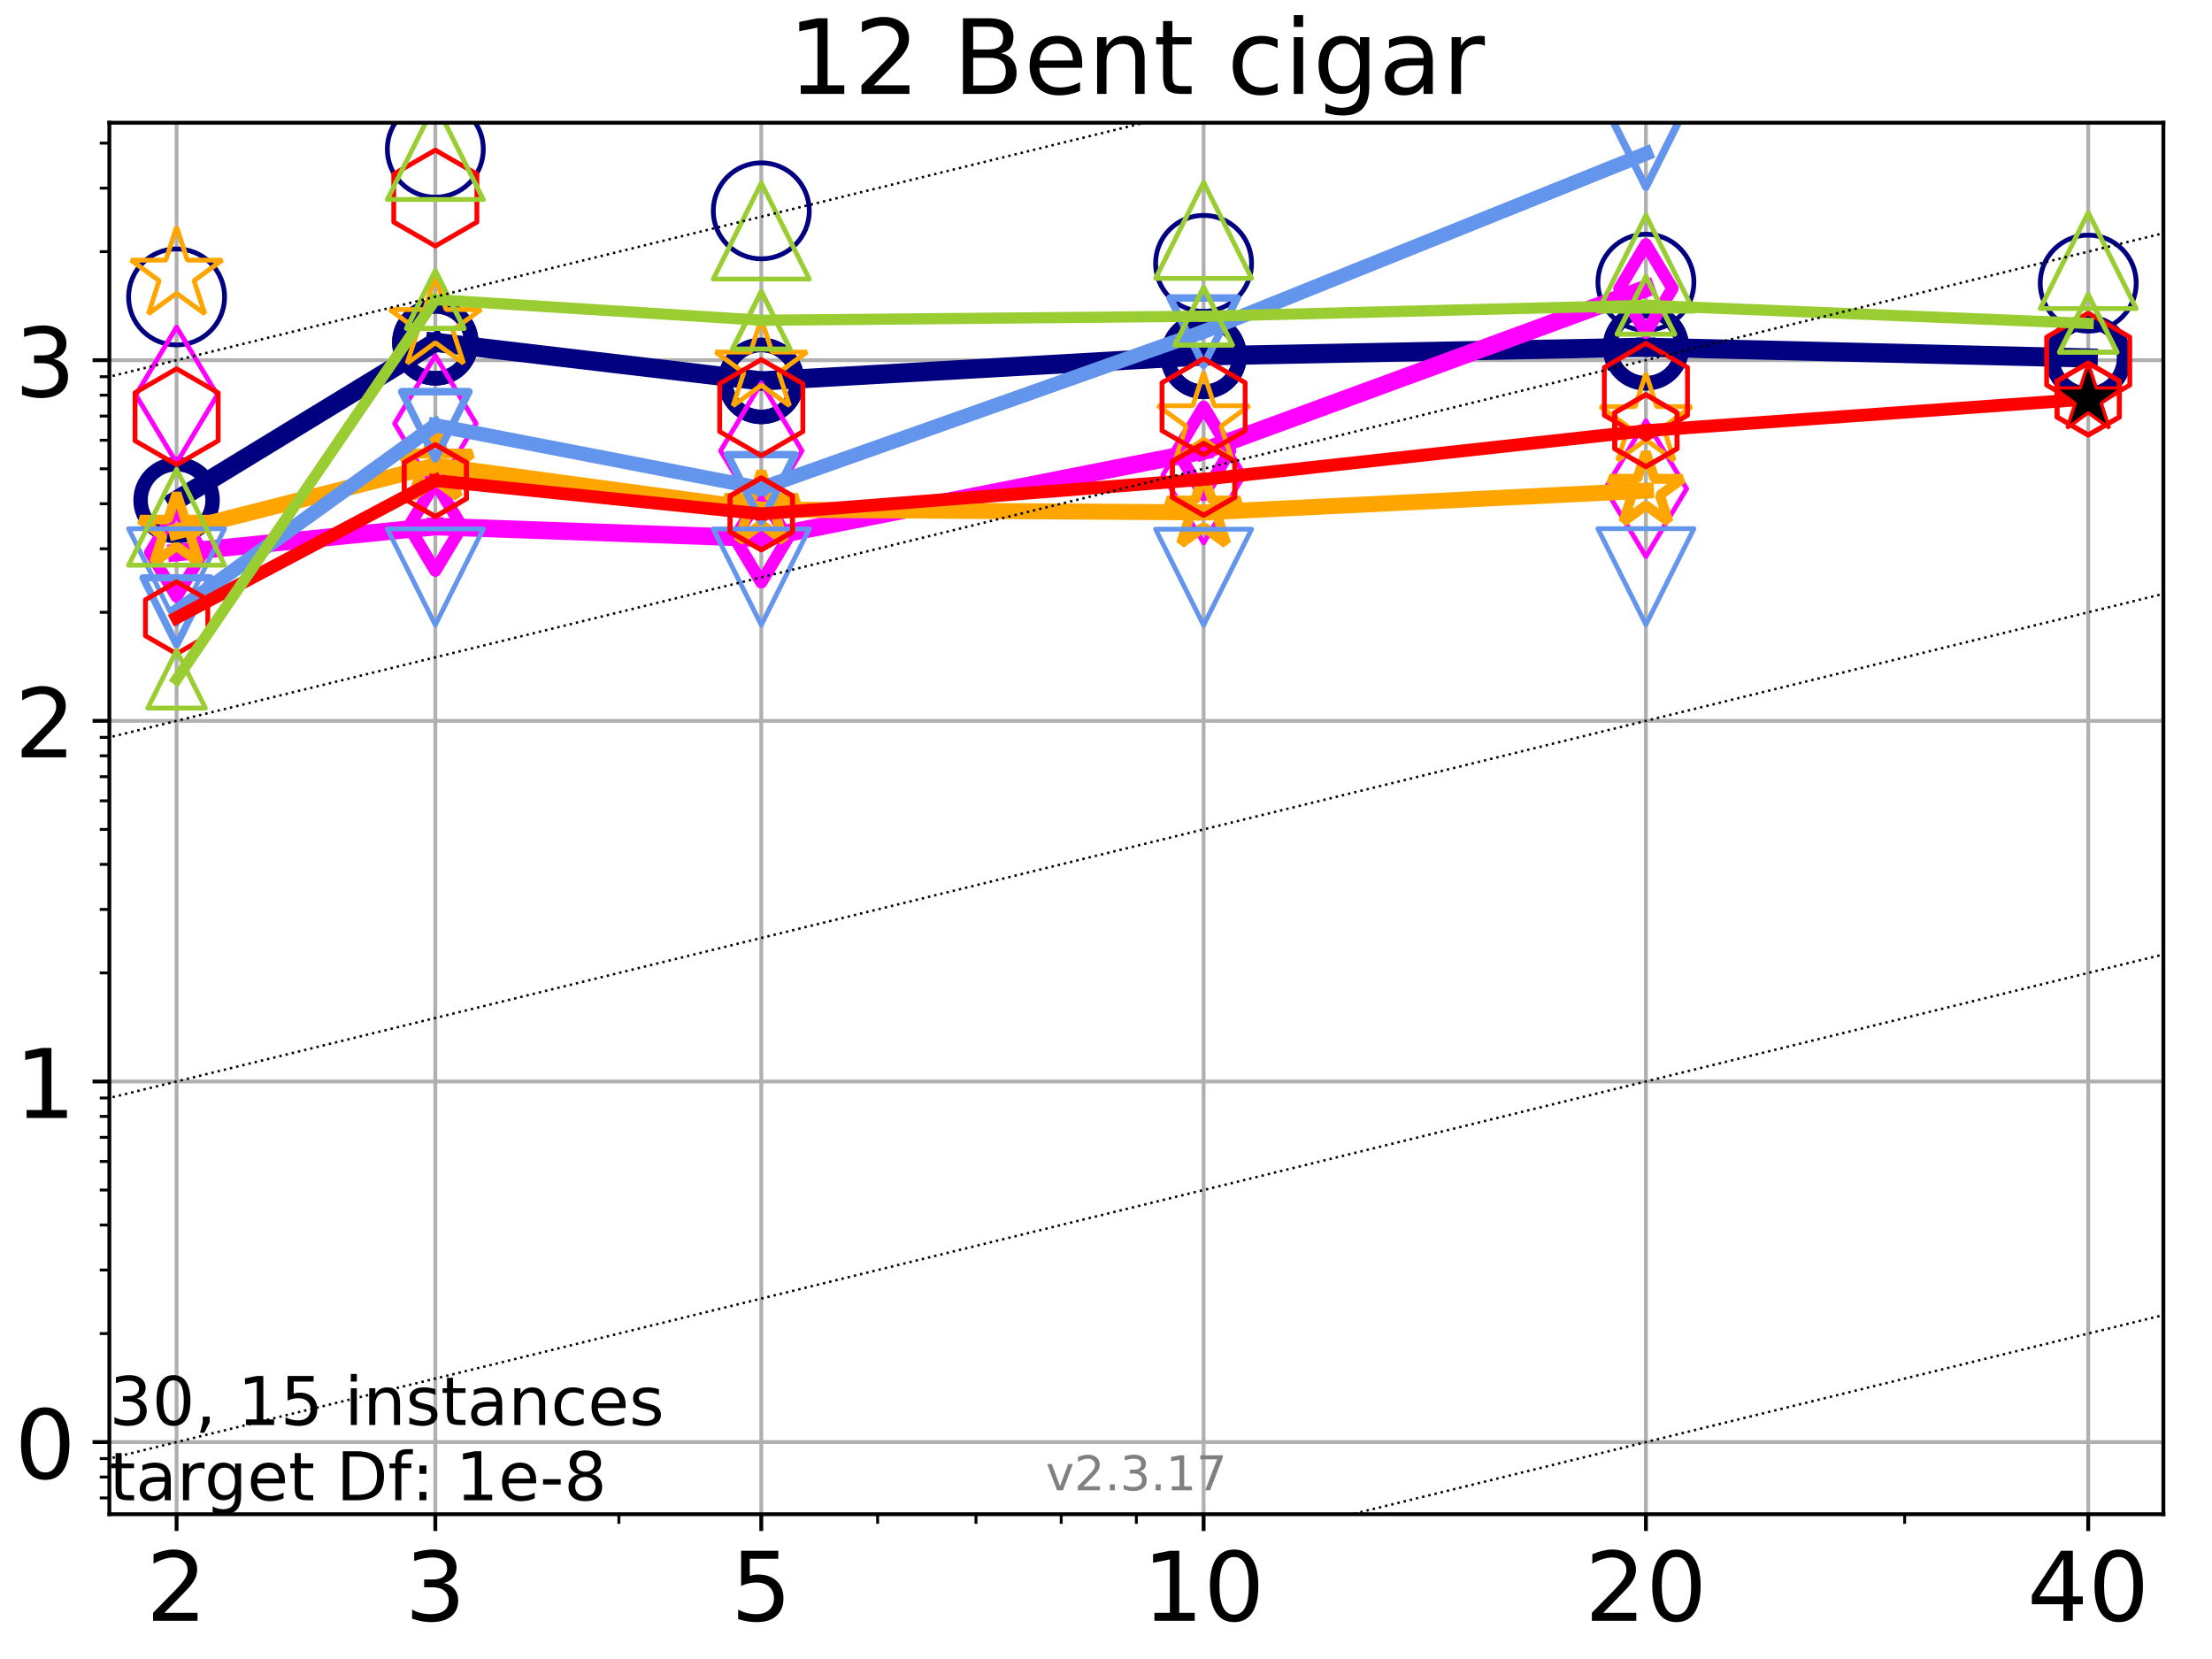 <?xml version="1.0" encoding="utf-8" standalone="no"?>
<!DOCTYPE svg PUBLIC "-//W3C//DTD SVG 1.1//EN"
  "http://www.w3.org/Graphics/SVG/1.1/DTD/svg11.dtd">
<!-- Created with matplotlib (https://matplotlib.org/) -->
<svg height="345.6pt" version="1.1" viewBox="0 0 460.8 345.6" width="460.8pt" xmlns="http://www.w3.org/2000/svg" xmlns:xlink="http://www.w3.org/1999/xlink">
 <defs>
  <style type="text/css">
*{stroke-linecap:butt;stroke-linejoin:round;}
  </style>
 </defs>
 <g id="figure_1">
  <g id="patch_1">
   <path d="M 0 345.6 
L 460.8 345.6 
L 460.8 0 
L 0 0 
z
" style="fill:#ffffff;"/>
  </g>
  <g id="axes_1">
   <g id="patch_2">
    <path d="M 22.78 315.44 
L 450.672 315.44 
L 450.672 25.56 
L 22.78 25.56 
z
" style="fill:#ffffff;"/>
   </g>
   <g id="matplotlib.axis_1">
    <g id="xtick_1">
     <g id="line2d_1">
      <path clip-path="url(#pe78176f429)" d="M 36.786 315.44 
L 36.786 25.56 
" style="fill:none;stroke:#b0b0b0;stroke-linecap:square;stroke-width:0.8;"/>
     </g>
     <g id="line2d_2">
      <defs>
       <path d="M 0 0 
L 0 3.5 
" id="meae7a14eb5" style="stroke:#000000;stroke-width:0.8;"/>
      </defs>
      <g>
       <use style="stroke:#000000;stroke-width:0.8;" x="36.786" xlink:href="#meae7a14eb5" y="315.44"/>
      </g>
     </g>
     <g id="text_1">
      <!-- 2 -->
      <defs>
       <path d="M 19.188 8.297 
L 53.609 8.297 
L 53.609 0 
L 7.328 0 
L 7.328 8.297 
Q 12.938 14.109 22.625 23.891 
Q 32.328 33.688 34.812 36.531 
Q 39.547 41.844 41.422 45.531 
Q 43.312 49.219 43.312 52.781 
Q 43.312 58.594 39.234 62.25 
Q 35.156 65.922 28.609 65.922 
Q 23.969 65.922 18.812 64.312 
Q 13.672 62.703 7.812 59.422 
L 7.812 69.391 
Q 13.766 71.781 18.938 73 
Q 24.125 74.219 28.422 74.219 
Q 39.75 74.219 46.484 68.547 
Q 53.219 62.891 53.219 53.422 
Q 53.219 48.922 51.531 44.891 
Q 49.859 40.875 45.406 35.406 
Q 44.188 33.984 37.641 27.219 
Q 31.109 20.453 19.188 8.297 
z
" id="DejaVuSans-50"/>
      </defs>
      <g transform="translate(30.423 337.637)scale(0.2 -0.2)">
       <use xlink:href="#DejaVuSans-50"/>
      </g>
     </g>
    </g>
    <g id="xtick_2">
     <g id="line2d_3">
      <path clip-path="url(#pe78176f429)" d="M 90.685 315.44 
L 90.685 25.56 
" style="fill:none;stroke:#b0b0b0;stroke-linecap:square;stroke-width:0.8;"/>
     </g>
     <g id="line2d_4">
      <g>
       <use style="stroke:#000000;stroke-width:0.8;" x="90.685" xlink:href="#meae7a14eb5" y="315.44"/>
      </g>
     </g>
     <g id="text_2">
      <!-- 3 -->
      <defs>
       <path d="M 40.578 39.312 
Q 47.656 37.797 51.625 33 
Q 55.609 28.219 55.609 21.188 
Q 55.609 10.406 48.188 4.484 
Q 40.766 -1.422 27.094 -1.422 
Q 22.516 -1.422 17.656 -0.516 
Q 12.797 0.391 7.625 2.203 
L 7.625 11.719 
Q 11.719 9.328 16.594 8.109 
Q 21.484 6.891 26.812 6.891 
Q 36.078 6.891 40.938 10.547 
Q 45.797 14.203 45.797 21.188 
Q 45.797 27.641 41.281 31.266 
Q 36.766 34.906 28.719 34.906 
L 20.219 34.906 
L 20.219 43.016 
L 29.109 43.016 
Q 36.375 43.016 40.234 45.922 
Q 44.094 48.828 44.094 54.297 
Q 44.094 59.906 40.109 62.906 
Q 36.141 65.922 28.719 65.922 
Q 24.656 65.922 20.016 65.031 
Q 15.375 64.156 9.812 62.312 
L 9.812 71.094 
Q 15.438 72.656 20.344 73.438 
Q 25.25 74.219 29.594 74.219 
Q 40.828 74.219 47.359 69.109 
Q 53.906 64.016 53.906 55.328 
Q 53.906 49.266 50.438 45.094 
Q 46.969 40.922 40.578 39.312 
z
" id="DejaVuSans-51"/>
      </defs>
      <g transform="translate(84.323 337.637)scale(0.2 -0.2)">
       <use xlink:href="#DejaVuSans-51"/>
      </g>
     </g>
    </g>
    <g id="xtick_3">
     <g id="line2d_5">
      <path clip-path="url(#pe78176f429)" d="M 158.59 315.44 
L 158.59 25.56 
" style="fill:none;stroke:#b0b0b0;stroke-linecap:square;stroke-width:0.8;"/>
     </g>
     <g id="line2d_6">
      <g>
       <use style="stroke:#000000;stroke-width:0.8;" x="158.59" xlink:href="#meae7a14eb5" y="315.44"/>
      </g>
     </g>
     <g id="text_3">
      <!-- 5 -->
      <defs>
       <path d="M 10.797 72.906 
L 49.516 72.906 
L 49.516 64.594 
L 19.828 64.594 
L 19.828 46.734 
Q 21.969 47.469 24.109 47.828 
Q 26.266 48.188 28.422 48.188 
Q 40.625 48.188 47.75 41.5 
Q 54.891 34.812 54.891 23.391 
Q 54.891 11.625 47.562 5.094 
Q 40.234 -1.422 26.906 -1.422 
Q 22.312 -1.422 17.547 -0.641 
Q 12.797 0.141 7.719 1.703 
L 7.719 11.625 
Q 12.109 9.234 16.797 8.062 
Q 21.484 6.891 26.703 6.891 
Q 35.156 6.891 40.078 11.328 
Q 45.016 15.766 45.016 23.391 
Q 45.016 31 40.078 35.438 
Q 35.156 39.891 26.703 39.891 
Q 22.75 39.891 18.812 39.016 
Q 14.891 38.141 10.797 36.281 
z
" id="DejaVuSans-53"/>
      </defs>
      <g transform="translate(152.228 337.637)scale(0.2 -0.2)">
       <use xlink:href="#DejaVuSans-53"/>
      </g>
     </g>
    </g>
    <g id="xtick_4">
     <g id="line2d_7">
      <path clip-path="url(#pe78176f429)" d="M 250.732 315.44 
L 250.732 25.56 
" style="fill:none;stroke:#b0b0b0;stroke-linecap:square;stroke-width:0.8;"/>
     </g>
     <g id="line2d_8">
      <g>
       <use style="stroke:#000000;stroke-width:0.8;" x="250.732" xlink:href="#meae7a14eb5" y="315.44"/>
      </g>
     </g>
     <g id="text_4">
      <!-- 10 -->
      <defs>
       <path d="M 12.406 8.297 
L 28.516 8.297 
L 28.516 63.922 
L 10.984 60.406 
L 10.984 69.391 
L 28.422 72.906 
L 38.281 72.906 
L 38.281 8.297 
L 54.391 8.297 
L 54.391 0 
L 12.406 0 
z
" id="DejaVuSans-49"/>
       <path d="M 31.781 66.406 
Q 24.172 66.406 20.328 58.906 
Q 16.5 51.422 16.5 36.375 
Q 16.5 21.391 20.328 13.891 
Q 24.172 6.391 31.781 6.391 
Q 39.453 6.391 43.281 13.891 
Q 47.125 21.391 47.125 36.375 
Q 47.125 51.422 43.281 58.906 
Q 39.453 66.406 31.781 66.406 
z
M 31.781 74.219 
Q 44.047 74.219 50.516 64.516 
Q 56.984 54.828 56.984 36.375 
Q 56.984 17.969 50.516 8.266 
Q 44.047 -1.422 31.781 -1.422 
Q 19.531 -1.422 13.062 8.266 
Q 6.594 17.969 6.594 36.375 
Q 6.594 54.828 13.062 64.516 
Q 19.531 74.219 31.781 74.219 
z
" id="DejaVuSans-48"/>
      </defs>
      <g transform="translate(238.007 337.637)scale(0.2 -0.2)">
       <use xlink:href="#DejaVuSans-49"/>
       <use x="63.623" xlink:href="#DejaVuSans-48"/>
      </g>
     </g>
    </g>
    <g id="xtick_5">
     <g id="line2d_9">
      <path clip-path="url(#pe78176f429)" d="M 342.873 315.44 
L 342.873 25.56 
" style="fill:none;stroke:#b0b0b0;stroke-linecap:square;stroke-width:0.8;"/>
     </g>
     <g id="line2d_10">
      <g>
       <use style="stroke:#000000;stroke-width:0.8;" x="342.873" xlink:href="#meae7a14eb5" y="315.44"/>
      </g>
     </g>
     <g id="text_5">
      <!-- 20 -->
      <g transform="translate(330.148 337.637)scale(0.2 -0.2)">
       <use xlink:href="#DejaVuSans-50"/>
       <use x="63.623" xlink:href="#DejaVuSans-48"/>
      </g>
     </g>
    </g>
    <g id="xtick_6">
     <g id="line2d_11">
      <path clip-path="url(#pe78176f429)" d="M 435.015 315.44 
L 435.015 25.56 
" style="fill:none;stroke:#b0b0b0;stroke-linecap:square;stroke-width:0.8;"/>
     </g>
     <g id="line2d_12">
      <g>
       <use style="stroke:#000000;stroke-width:0.8;" x="435.015" xlink:href="#meae7a14eb5" y="315.44"/>
      </g>
     </g>
     <g id="text_6">
      <!-- 40 -->
      <defs>
       <path d="M 37.797 64.312 
L 12.891 25.391 
L 37.797 25.391 
z
M 35.203 72.906 
L 47.609 72.906 
L 47.609 25.391 
L 58.016 25.391 
L 58.016 17.188 
L 47.609 17.188 
L 47.609 0 
L 37.797 0 
L 37.797 17.188 
L 4.891 17.188 
L 4.891 26.703 
z
" id="DejaVuSans-52"/>
      </defs>
      <g transform="translate(422.29 337.637)scale(0.2 -0.2)">
       <use xlink:href="#DejaVuSans-52"/>
       <use x="63.623" xlink:href="#DejaVuSans-48"/>
      </g>
     </g>
    </g>
    <g id="xtick_7">
     <g id="line2d_13">
      <defs>
       <path d="M 0 0 
L 0 2 
" id="m27776fac44" style="stroke:#000000;stroke-width:0.6;"/>
      </defs>
      <g>
       <use style="stroke:#000000;stroke-width:0.6;" x="36.786" xlink:href="#m27776fac44" y="315.44"/>
      </g>
     </g>
    </g>
    <g id="xtick_8">
     <g id="line2d_14">
      <g>
       <use style="stroke:#000000;stroke-width:0.6;" x="90.685" xlink:href="#m27776fac44" y="315.44"/>
      </g>
     </g>
    </g>
    <g id="xtick_9">
     <g id="line2d_15">
      <g>
       <use style="stroke:#000000;stroke-width:0.6;" x="128.927" xlink:href="#m27776fac44" y="315.44"/>
      </g>
     </g>
    </g>
    <g id="xtick_10">
     <g id="line2d_16">
      <g>
       <use style="stroke:#000000;stroke-width:0.6;" x="158.59" xlink:href="#m27776fac44" y="315.44"/>
      </g>
     </g>
    </g>
    <g id="xtick_11">
     <g id="line2d_17">
      <g>
       <use style="stroke:#000000;stroke-width:0.6;" x="182.827" xlink:href="#m27776fac44" y="315.44"/>
      </g>
     </g>
    </g>
    <g id="xtick_12">
     <g id="line2d_18">
      <g>
       <use style="stroke:#000000;stroke-width:0.6;" x="203.318" xlink:href="#m27776fac44" y="315.44"/>
      </g>
     </g>
    </g>
    <g id="xtick_13">
     <g id="line2d_19">
      <g>
       <use style="stroke:#000000;stroke-width:0.6;" x="221.069" xlink:href="#m27776fac44" y="315.44"/>
      </g>
     </g>
    </g>
    <g id="xtick_14">
     <g id="line2d_20">
      <g>
       <use style="stroke:#000000;stroke-width:0.6;" x="236.726" xlink:href="#m27776fac44" y="315.44"/>
      </g>
     </g>
    </g>
    <g id="xtick_15">
     <g id="line2d_21">
      <g>
       <use style="stroke:#000000;stroke-width:0.6;" x="342.873" xlink:href="#m27776fac44" y="315.44"/>
      </g>
     </g>
    </g>
    <g id="xtick_16">
     <g id="line2d_22">
      <g>
       <use style="stroke:#000000;stroke-width:0.6;" x="396.773" xlink:href="#m27776fac44" y="315.44"/>
      </g>
     </g>
    </g>
    <g id="xtick_17">
     <g id="line2d_23">
      <g>
       <use style="stroke:#000000;stroke-width:0.6;" x="435.015" xlink:href="#m27776fac44" y="315.44"/>
      </g>
     </g>
    </g>
   </g>
   <g id="matplotlib.axis_2">
    <g id="ytick_1">
     <g id="line2d_24">
      <path clip-path="url(#pe78176f429)" d="M 22.78 300.415 
L 450.672 300.415 
" style="fill:none;stroke:#b0b0b0;stroke-linecap:square;stroke-width:0.8;"/>
     </g>
     <g id="line2d_25">
      <defs>
       <path d="M 0 0 
L -3.5 0 
" id="mbe0113105d" style="stroke:#000000;stroke-width:0.8;"/>
      </defs>
      <g>
       <use style="stroke:#000000;stroke-width:0.8;" x="22.78" xlink:href="#mbe0113105d" y="300.415"/>
      </g>
     </g>
     <g id="text_7">
      <!-- 0 -->
      <g transform="translate(3.055 308.014)scale(0.2 -0.2)">
       <use xlink:href="#DejaVuSans-48"/>
      </g>
     </g>
    </g>
    <g id="ytick_2">
     <g id="line2d_26">
      <path clip-path="url(#pe78176f429)" d="M 22.78 225.29 
L 450.672 225.29 
" style="fill:none;stroke:#b0b0b0;stroke-linecap:square;stroke-width:0.8;"/>
     </g>
     <g id="line2d_27">
      <g>
       <use style="stroke:#000000;stroke-width:0.8;" x="22.78" xlink:href="#mbe0113105d" y="225.29"/>
      </g>
     </g>
     <g id="text_8">
      <!-- 1 -->
      <g transform="translate(3.055 232.889)scale(0.2 -0.2)">
       <use xlink:href="#DejaVuSans-49"/>
      </g>
     </g>
    </g>
    <g id="ytick_3">
     <g id="line2d_28">
      <path clip-path="url(#pe78176f429)" d="M 22.78 150.166 
L 450.672 150.166 
" style="fill:none;stroke:#b0b0b0;stroke-linecap:square;stroke-width:0.8;"/>
     </g>
     <g id="line2d_29">
      <g>
       <use style="stroke:#000000;stroke-width:0.8;" x="22.78" xlink:href="#mbe0113105d" y="150.166"/>
      </g>
     </g>
     <g id="text_9">
      <!-- 2 -->
      <g transform="translate(3.055 157.764)scale(0.2 -0.2)">
       <use xlink:href="#DejaVuSans-50"/>
      </g>
     </g>
    </g>
    <g id="ytick_4">
     <g id="line2d_30">
      <path clip-path="url(#pe78176f429)" d="M 22.78 75.041 
L 450.672 75.041 
" style="fill:none;stroke:#b0b0b0;stroke-linecap:square;stroke-width:0.8;"/>
     </g>
     <g id="line2d_31">
      <g>
       <use style="stroke:#000000;stroke-width:0.8;" x="22.78" xlink:href="#mbe0113105d" y="75.041"/>
      </g>
     </g>
     <g id="text_10">
      <!-- 3 -->
      <g transform="translate(3.055 82.64)scale(0.2 -0.2)">
       <use xlink:href="#DejaVuSans-51"/>
      </g>
     </g>
    </g>
    <g id="ytick_5">
     <g id="line2d_32">
      <defs>
       <path d="M 0 0 
L -2 0 
" id="md16f1f3be4" style="stroke:#000000;stroke-width:0.6;"/>
      </defs>
      <g>
       <use style="stroke:#000000;stroke-width:0.6;" x="22.78" xlink:href="#md16f1f3be4" y="312.052"/>
      </g>
     </g>
    </g>
    <g id="ytick_6">
     <g id="line2d_33">
      <g>
       <use style="stroke:#000000;stroke-width:0.6;" x="22.78" xlink:href="#md16f1f3be4" y="307.695"/>
      </g>
     </g>
    </g>
    <g id="ytick_7">
     <g id="line2d_34">
      <g>
       <use style="stroke:#000000;stroke-width:0.6;" x="22.78" xlink:href="#md16f1f3be4" y="303.853"/>
      </g>
     </g>
    </g>
    <g id="ytick_8">
     <g id="line2d_35">
      <g>
       <use style="stroke:#000000;stroke-width:0.6;" x="22.78" xlink:href="#md16f1f3be4" y="277.8"/>
      </g>
     </g>
    </g>
    <g id="ytick_9">
     <g id="line2d_36">
      <g>
       <use style="stroke:#000000;stroke-width:0.6;" x="22.78" xlink:href="#md16f1f3be4" y="264.572"/>
      </g>
     </g>
    </g>
    <g id="ytick_10">
     <g id="line2d_37">
      <g>
       <use style="stroke:#000000;stroke-width:0.6;" x="22.78" xlink:href="#md16f1f3be4" y="255.186"/>
      </g>
     </g>
    </g>
    <g id="ytick_11">
     <g id="line2d_38">
      <g>
       <use style="stroke:#000000;stroke-width:0.6;" x="22.78" xlink:href="#md16f1f3be4" y="247.905"/>
      </g>
     </g>
    </g>
    <g id="ytick_12">
     <g id="line2d_39">
      <g>
       <use style="stroke:#000000;stroke-width:0.6;" x="22.78" xlink:href="#md16f1f3be4" y="241.957"/>
      </g>
     </g>
    </g>
    <g id="ytick_13">
     <g id="line2d_40">
      <g>
       <use style="stroke:#000000;stroke-width:0.6;" x="22.78" xlink:href="#md16f1f3be4" y="236.927"/>
      </g>
     </g>
    </g>
    <g id="ytick_14">
     <g id="line2d_41">
      <g>
       <use style="stroke:#000000;stroke-width:0.6;" x="22.78" xlink:href="#md16f1f3be4" y="232.571"/>
      </g>
     </g>
    </g>
    <g id="ytick_15">
     <g id="line2d_42">
      <g>
       <use style="stroke:#000000;stroke-width:0.6;" x="22.78" xlink:href="#md16f1f3be4" y="228.728"/>
      </g>
     </g>
    </g>
    <g id="ytick_16">
     <g id="line2d_43">
      <g>
       <use style="stroke:#000000;stroke-width:0.6;" x="22.78" xlink:href="#md16f1f3be4" y="202.676"/>
      </g>
     </g>
    </g>
    <g id="ytick_17">
     <g id="line2d_44">
      <g>
       <use style="stroke:#000000;stroke-width:0.6;" x="22.78" xlink:href="#md16f1f3be4" y="189.447"/>
      </g>
     </g>
    </g>
    <g id="ytick_18">
     <g id="line2d_45">
      <g>
       <use style="stroke:#000000;stroke-width:0.6;" x="22.78" xlink:href="#md16f1f3be4" y="180.061"/>
      </g>
     </g>
    </g>
    <g id="ytick_19">
     <g id="line2d_46">
      <g>
       <use style="stroke:#000000;stroke-width:0.6;" x="22.78" xlink:href="#md16f1f3be4" y="172.781"/>
      </g>
     </g>
    </g>
    <g id="ytick_20">
     <g id="line2d_47">
      <g>
       <use style="stroke:#000000;stroke-width:0.6;" x="22.78" xlink:href="#md16f1f3be4" y="166.832"/>
      </g>
     </g>
    </g>
    <g id="ytick_21">
     <g id="line2d_48">
      <g>
       <use style="stroke:#000000;stroke-width:0.6;" x="22.78" xlink:href="#md16f1f3be4" y="161.803"/>
      </g>
     </g>
    </g>
    <g id="ytick_22">
     <g id="line2d_49">
      <g>
       <use style="stroke:#000000;stroke-width:0.6;" x="22.78" xlink:href="#md16f1f3be4" y="157.446"/>
      </g>
     </g>
    </g>
    <g id="ytick_23">
     <g id="line2d_50">
      <g>
       <use style="stroke:#000000;stroke-width:0.6;" x="22.78" xlink:href="#md16f1f3be4" y="153.603"/>
      </g>
     </g>
    </g>
    <g id="ytick_24">
     <g id="line2d_51">
      <g>
       <use style="stroke:#000000;stroke-width:0.6;" x="22.78" xlink:href="#md16f1f3be4" y="127.551"/>
      </g>
     </g>
    </g>
    <g id="ytick_25">
     <g id="line2d_52">
      <g>
       <use style="stroke:#000000;stroke-width:0.6;" x="22.78" xlink:href="#md16f1f3be4" y="114.322"/>
      </g>
     </g>
    </g>
    <g id="ytick_26">
     <g id="line2d_53">
      <g>
       <use style="stroke:#000000;stroke-width:0.6;" x="22.78" xlink:href="#md16f1f3be4" y="104.936"/>
      </g>
     </g>
    </g>
    <g id="ytick_27">
     <g id="line2d_54">
      <g>
       <use style="stroke:#000000;stroke-width:0.6;" x="22.78" xlink:href="#md16f1f3be4" y="97.656"/>
      </g>
     </g>
    </g>
    <g id="ytick_28">
     <g id="line2d_55">
      <g>
       <use style="stroke:#000000;stroke-width:0.6;" x="22.78" xlink:href="#md16f1f3be4" y="91.707"/>
      </g>
     </g>
    </g>
    <g id="ytick_29">
     <g id="line2d_56">
      <g>
       <use style="stroke:#000000;stroke-width:0.6;" x="22.78" xlink:href="#md16f1f3be4" y="86.678"/>
      </g>
     </g>
    </g>
    <g id="ytick_30">
     <g id="line2d_57">
      <g>
       <use style="stroke:#000000;stroke-width:0.6;" x="22.78" xlink:href="#md16f1f3be4" y="82.321"/>
      </g>
     </g>
    </g>
    <g id="ytick_31">
     <g id="line2d_58">
      <g>
       <use style="stroke:#000000;stroke-width:0.6;" x="22.78" xlink:href="#md16f1f3be4" y="78.479"/>
      </g>
     </g>
    </g>
    <g id="ytick_32">
     <g id="line2d_59">
      <g>
       <use style="stroke:#000000;stroke-width:0.6;" x="22.78" xlink:href="#md16f1f3be4" y="52.426"/>
      </g>
     </g>
    </g>
    <g id="ytick_33">
     <g id="line2d_60">
      <g>
       <use style="stroke:#000000;stroke-width:0.6;" x="22.78" xlink:href="#md16f1f3be4" y="39.198"/>
      </g>
     </g>
    </g>
    <g id="ytick_34">
     <g id="line2d_61">
      <g>
       <use style="stroke:#000000;stroke-width:0.6;" x="22.78" xlink:href="#md16f1f3be4" y="29.812"/>
      </g>
     </g>
    </g>
   </g>
   <g id="line2d_62">
    <path clip-path="url(#pe78176f429)" d="M 36.786 104.197 
L 90.685 71.315 
" style="fill:none;stroke:#000080;stroke-linecap:square;stroke-width:4;"/>
    <defs>
     <path d="M 0 7.5 
C 1.989 7.5 3.897 6.71 5.303 5.303 
C 6.71 3.897 7.5 1.989 7.5 0 
C 7.5 -1.989 6.71 -3.897 5.303 -5.303 
C 3.897 -6.71 1.989 -7.5 0 -7.5 
C -1.989 -7.5 -3.897 -6.71 -5.303 -5.303 
C -6.71 -3.897 -7.5 -1.989 -7.5 0 
C -7.5 1.989 -6.71 3.897 -5.303 5.303 
C -3.897 6.71 -1.989 7.5 0 7.5 
z
" id="m71088435b0" style="stroke:#000080;stroke-width:3;"/>
    </defs>
    <g clip-path="url(#pe78176f429)">
     <use style="fill-opacity:0;stroke:#000080;stroke-width:3;" x="36.786" xlink:href="#m71088435b0" y="104.197"/>
     <use style="fill-opacity:0;stroke:#000080;stroke-width:3;" x="90.685" xlink:href="#m71088435b0" y="71.315"/>
    </g>
   </g>
   <g id="line2d_63">
    <path clip-path="url(#pe78176f429)" d="M 90.685 71.315 
L 158.59 79.356 
" style="fill:none;stroke:#000080;stroke-linecap:square;stroke-width:4;"/>
    <g clip-path="url(#pe78176f429)">
     <use style="fill-opacity:0;stroke:#000080;stroke-width:3;" x="90.685" xlink:href="#m71088435b0" y="71.315"/>
     <use style="fill-opacity:0;stroke:#000080;stroke-width:3;" x="158.59" xlink:href="#m71088435b0" y="79.356"/>
    </g>
   </g>
   <g id="line2d_64">
    <path clip-path="url(#pe78176f429)" d="M 158.59 79.356 
L 250.732 74.126 
" style="fill:none;stroke:#000080;stroke-linecap:square;stroke-width:4;"/>
    <g clip-path="url(#pe78176f429)">
     <use style="fill-opacity:0;stroke:#000080;stroke-width:3;" x="158.59" xlink:href="#m71088435b0" y="79.356"/>
     <use style="fill-opacity:0;stroke:#000080;stroke-width:3;" x="250.732" xlink:href="#m71088435b0" y="74.126"/>
    </g>
   </g>
   <g id="line2d_65">
    <path clip-path="url(#pe78176f429)" d="M 250.732 74.126 
L 342.873 72.343 
" style="fill:none;stroke:#000080;stroke-linecap:square;stroke-width:4;"/>
    <g clip-path="url(#pe78176f429)">
     <use style="fill-opacity:0;stroke:#000080;stroke-width:3;" x="250.732" xlink:href="#m71088435b0" y="74.126"/>
     <use style="fill-opacity:0;stroke:#000080;stroke-width:3;" x="342.873" xlink:href="#m71088435b0" y="72.343"/>
    </g>
   </g>
   <g id="line2d_66">
    <path clip-path="url(#pe78176f429)" d="M 342.873 72.343 
L 435.015 74.572 
" style="fill:none;stroke:#000080;stroke-linecap:square;stroke-width:4;"/>
    <g clip-path="url(#pe78176f429)">
     <use style="fill-opacity:0;stroke:#000080;stroke-width:3;" x="342.873" xlink:href="#m71088435b0" y="72.343"/>
     <use style="fill-opacity:0;stroke:#000080;stroke-width:3;" x="435.015" xlink:href="#m71088435b0" y="74.572"/>
    </g>
   </g>
   <g id="line2d_67">
    <path clip-path="url(#pe78176f429)" d="M 435.015 74.572 
" style="fill:none;stroke:#000080;stroke-linecap:square;stroke-width:4;"/>
    <g clip-path="url(#pe78176f429)">
     <use style="fill-opacity:0;stroke:#000080;stroke-width:3;" x="435.015" xlink:href="#m71088435b0" y="74.572"/>
    </g>
   </g>
   <g id="line2d_68"/>
   <g id="line2d_69">
    <defs>
     <path d="M 0 10 
C 2.652 10 5.196 8.946 7.071 7.071 
C 8.946 5.196 10 2.652 10 0 
C 10 -2.652 8.946 -5.196 7.071 -7.071 
C 5.196 -8.946 2.652 -10 0 -10 
C -2.652 -10 -5.196 -8.946 -7.071 -7.071 
C -8.946 -5.196 -10 -2.652 -10 0 
C -10 2.652 -8.946 5.196 -7.071 7.071 
C -5.196 8.946 -2.652 10 0 10 
z
" id="m5f0d62224f" style="stroke:#000080;"/>
    </defs>
    <g clip-path="url(#pe78176f429)">
     <use style="fill-opacity:0;stroke:#000080;" x="36.786" xlink:href="#m5f0d62224f" y="61.856"/>
     <use style="fill-opacity:0;stroke:#000080;" x="90.685" xlink:href="#m5f0d62224f" y="31.081"/>
     <use style="fill-opacity:0;stroke:#000080;" x="158.59" xlink:href="#m5f0d62224f" y="43.922"/>
     <use style="fill-opacity:0;stroke:#000080;" x="250.732" xlink:href="#m5f0d62224f" y="54.871"/>
     <use style="fill-opacity:0;stroke:#000080;" x="342.873" xlink:href="#m5f0d62224f" y="58.793"/>
     <use style="fill-opacity:0;stroke:#000080;" x="435.015" xlink:href="#m5f0d62224f" y="58.983"/>
    </g>
   </g>
   <g id="line2d_70">
    <path clip-path="url(#pe78176f429)" d="M 36.786 115.104 
L 90.685 109.69 
" style="fill:none;stroke:#ff00ff;stroke-linecap:square;stroke-width:3.667;"/>
    <defs>
     <path d="M -0 9.192 
L 5.515 0 
L 0 -9.192 
L -5.515 -0 
z
" id="m4cef199fc1" style="stroke:#ff00ff;stroke-linejoin:miter;stroke-width:2.5;"/>
    </defs>
    <g clip-path="url(#pe78176f429)">
     <use style="fill-opacity:0;stroke:#ff00ff;stroke-linejoin:miter;stroke-width:2.5;" x="36.786" xlink:href="#m4cef199fc1" y="115.104"/>
     <use style="fill-opacity:0;stroke:#ff00ff;stroke-linejoin:miter;stroke-width:2.5;" x="90.685" xlink:href="#m4cef199fc1" y="109.69"/>
    </g>
   </g>
   <g id="line2d_71">
    <path clip-path="url(#pe78176f429)" d="M 90.685 109.69 
L 158.59 112.121 
" style="fill:none;stroke:#ff00ff;stroke-linecap:square;stroke-width:3.667;"/>
    <g clip-path="url(#pe78176f429)">
     <use style="fill-opacity:0;stroke:#ff00ff;stroke-linejoin:miter;stroke-width:2.5;" x="90.685" xlink:href="#m4cef199fc1" y="109.69"/>
     <use style="fill-opacity:0;stroke:#ff00ff;stroke-linejoin:miter;stroke-width:2.5;" x="158.59" xlink:href="#m4cef199fc1" y="112.121"/>
    </g>
   </g>
   <g id="line2d_72">
    <path clip-path="url(#pe78176f429)" d="M 158.59 112.121 
L 250.732 93.932 
" style="fill:none;stroke:#ff00ff;stroke-linecap:square;stroke-width:3.667;"/>
    <g clip-path="url(#pe78176f429)">
     <use style="fill-opacity:0;stroke:#ff00ff;stroke-linejoin:miter;stroke-width:2.5;" x="158.59" xlink:href="#m4cef199fc1" y="112.121"/>
     <use style="fill-opacity:0;stroke:#ff00ff;stroke-linejoin:miter;stroke-width:2.5;" x="250.732" xlink:href="#m4cef199fc1" y="93.932"/>
    </g>
   </g>
   <g id="line2d_73">
    <path clip-path="url(#pe78176f429)" d="M 250.732 93.932 
L 342.873 60.105 
" style="fill:none;stroke:#ff00ff;stroke-linecap:square;stroke-width:3.667;"/>
    <g clip-path="url(#pe78176f429)">
     <use style="fill-opacity:0;stroke:#ff00ff;stroke-linejoin:miter;stroke-width:2.5;" x="250.732" xlink:href="#m4cef199fc1" y="93.932"/>
     <use style="fill-opacity:0;stroke:#ff00ff;stroke-linejoin:miter;stroke-width:2.5;" x="342.873" xlink:href="#m4cef199fc1" y="60.105"/>
    </g>
   </g>
   <g id="line2d_74">
    <path clip-path="url(#pe78176f429)" d="M 342.873 60.105 
" style="fill:none;stroke:#ff00ff;stroke-linecap:square;stroke-width:3.667;"/>
    <g clip-path="url(#pe78176f429)">
     <use style="fill-opacity:0;stroke:#ff00ff;stroke-linejoin:miter;stroke-width:2.5;" x="342.873" xlink:href="#m4cef199fc1" y="60.105"/>
    </g>
   </g>
   <g id="line2d_75"/>
   <g id="line2d_76">
    <defs>
     <path d="M -0 14.142 
L 8.485 0 
L -0 -14.142 
L -8.485 -0 
z
" id="m27bec6c657" style="stroke:#ff00ff;stroke-linejoin:miter;"/>
    </defs>
    <g clip-path="url(#pe78176f429)">
     <use style="fill-opacity:0;stroke:#ff00ff;stroke-linejoin:miter;" x="36.786" xlink:href="#m27bec6c657" y="82.281"/>
     <use style="fill-opacity:0;stroke:#ff00ff;stroke-linejoin:miter;" x="90.685" xlink:href="#m27bec6c657" y="88.221"/>
     <use style="fill-opacity:0;stroke:#ff00ff;stroke-linejoin:miter;" x="158.59" xlink:href="#m27bec6c657" y="93.912"/>
     <use style="fill-opacity:0;stroke:#ff00ff;stroke-linejoin:miter;" x="250.732" xlink:href="#m27bec6c657" y="98.947"/>
     <use style="fill-opacity:0;stroke:#ff00ff;stroke-linejoin:miter;" x="342.873" xlink:href="#m27bec6c657" y="101.804"/>
    </g>
   </g>
   <g id="line2d_77">
    <path clip-path="url(#pe78176f429)" d="M 36.786 110.712 
L 90.685 96.976 
" style="fill:none;stroke:#ffa500;stroke-linecap:square;stroke-width:3.333;"/>
    <defs>
     <path d="M 0 -8 
L -1.796 -2.472 
L -7.608 -2.472 
L -2.906 0.944 
L -4.702 6.472 
L -0 3.056 
L 4.702 6.472 
L 2.906 0.944 
L 7.608 -2.472 
L 1.796 -2.472 
z
" id="m2213b7d32b" style="stroke:#ffa500;stroke-linejoin:bevel;stroke-width:2;"/>
    </defs>
    <g clip-path="url(#pe78176f429)">
     <use style="fill-opacity:0;stroke:#ffa500;stroke-linejoin:bevel;stroke-width:2;" x="36.786" xlink:href="#m2213b7d32b" y="110.712"/>
     <use style="fill-opacity:0;stroke:#ffa500;stroke-linejoin:bevel;stroke-width:2;" x="90.685" xlink:href="#m2213b7d32b" y="96.976"/>
    </g>
   </g>
   <g id="line2d_78">
    <path clip-path="url(#pe78176f429)" d="M 90.685 96.976 
L 158.59 106.16 
" style="fill:none;stroke:#ffa500;stroke-linecap:square;stroke-width:3.333;"/>
    <g clip-path="url(#pe78176f429)">
     <use style="fill-opacity:0;stroke:#ffa500;stroke-linejoin:bevel;stroke-width:2;" x="90.685" xlink:href="#m2213b7d32b" y="96.976"/>
     <use style="fill-opacity:0;stroke:#ffa500;stroke-linejoin:bevel;stroke-width:2;" x="158.59" xlink:href="#m2213b7d32b" y="106.16"/>
    </g>
   </g>
   <g id="line2d_79">
    <path clip-path="url(#pe78176f429)" d="M 158.59 106.16 
L 250.732 106.739 
" style="fill:none;stroke:#ffa500;stroke-linecap:square;stroke-width:3.333;"/>
    <g clip-path="url(#pe78176f429)">
     <use style="fill-opacity:0;stroke:#ffa500;stroke-linejoin:bevel;stroke-width:2;" x="158.59" xlink:href="#m2213b7d32b" y="106.16"/>
     <use style="fill-opacity:0;stroke:#ffa500;stroke-linejoin:bevel;stroke-width:2;" x="250.732" xlink:href="#m2213b7d32b" y="106.739"/>
    </g>
   </g>
   <g id="line2d_80">
    <path clip-path="url(#pe78176f429)" d="M 250.732 106.739 
L 342.873 102.217 
" style="fill:none;stroke:#ffa500;stroke-linecap:square;stroke-width:3.333;"/>
    <g clip-path="url(#pe78176f429)">
     <use style="fill-opacity:0;stroke:#ffa500;stroke-linejoin:bevel;stroke-width:2;" x="250.732" xlink:href="#m2213b7d32b" y="106.739"/>
     <use style="fill-opacity:0;stroke:#ffa500;stroke-linejoin:bevel;stroke-width:2;" x="342.873" xlink:href="#m2213b7d32b" y="102.217"/>
    </g>
   </g>
   <g id="line2d_81">
    <path clip-path="url(#pe78176f429)" d="M 342.873 102.217 
" style="fill:none;stroke:#ffa500;stroke-linecap:square;stroke-width:3.333;"/>
    <g clip-path="url(#pe78176f429)">
     <use style="fill-opacity:0;stroke:#ffa500;stroke-linejoin:bevel;stroke-width:2;" x="342.873" xlink:href="#m2213b7d32b" y="102.217"/>
    </g>
   </g>
   <g id="line2d_82"/>
   <g id="line2d_83">
    <defs>
     <path d="M 0 -10 
L -2.245 -3.09 
L -9.511 -3.09 
L -3.633 1.18 
L -5.878 8.09 
L -0 3.82 
L 5.878 8.09 
L 3.633 1.18 
L 9.511 -3.09 
L 2.245 -3.09 
z
" id="m08b33548b1" style="stroke:#ffa500;stroke-linejoin:bevel;"/>
    </defs>
    <g clip-path="url(#pe78176f429)">
     <use style="fill-opacity:0;stroke:#ffa500;stroke-linejoin:bevel;" x="36.786" xlink:href="#m08b33548b1" y="57.29"/>
     <use style="fill-opacity:0;stroke:#ffa500;stroke-linejoin:bevel;" x="90.685" xlink:href="#m08b33548b1" y="67.579"/>
     <use style="fill-opacity:0;stroke:#ffa500;stroke-linejoin:bevel;" x="158.59" xlink:href="#m08b33548b1" y="76.427"/>
     <use style="fill-opacity:0;stroke:#ffa500;stroke-linejoin:bevel;" x="250.732" xlink:href="#m08b33548b1" y="87.614"/>
     <use style="fill-opacity:0;stroke:#ffa500;stroke-linejoin:bevel;" x="342.873" xlink:href="#m08b33548b1" y="87.799"/>
    </g>
   </g>
   <g id="line2d_84">
    <path clip-path="url(#pe78176f429)" d="M 36.786 127.366 
L 90.685 88.588 
" style="fill:none;stroke:#6495ed;stroke-linecap:square;stroke-width:3;"/>
    <defs>
     <path d="M -0 7 
L 7 -7 
L -7 -7 
z
" id="m6cf4f5761d" style="stroke:#6495ed;stroke-linejoin:miter;stroke-width:1.5;"/>
    </defs>
    <g clip-path="url(#pe78176f429)">
     <use style="fill-opacity:0;stroke:#6495ed;stroke-linejoin:miter;stroke-width:1.5;" x="36.786" xlink:href="#m6cf4f5761d" y="127.366"/>
     <use style="fill-opacity:0;stroke:#6495ed;stroke-linejoin:miter;stroke-width:1.5;" x="90.685" xlink:href="#m6cf4f5761d" y="88.588"/>
    </g>
   </g>
   <g id="line2d_85">
    <path clip-path="url(#pe78176f429)" d="M 90.685 88.588 
L 158.59 101.712 
" style="fill:none;stroke:#6495ed;stroke-linecap:square;stroke-width:3;"/>
    <g clip-path="url(#pe78176f429)">
     <use style="fill-opacity:0;stroke:#6495ed;stroke-linejoin:miter;stroke-width:1.5;" x="90.685" xlink:href="#m6cf4f5761d" y="88.588"/>
     <use style="fill-opacity:0;stroke:#6495ed;stroke-linejoin:miter;stroke-width:1.5;" x="158.59" xlink:href="#m6cf4f5761d" y="101.712"/>
    </g>
   </g>
   <g id="line2d_86">
    <path clip-path="url(#pe78176f429)" d="M 158.59 101.712 
L 250.732 69.075 
" style="fill:none;stroke:#6495ed;stroke-linecap:square;stroke-width:3;"/>
    <g clip-path="url(#pe78176f429)">
     <use style="fill-opacity:0;stroke:#6495ed;stroke-linejoin:miter;stroke-width:1.5;" x="158.59" xlink:href="#m6cf4f5761d" y="101.712"/>
     <use style="fill-opacity:0;stroke:#6495ed;stroke-linejoin:miter;stroke-width:1.5;" x="250.732" xlink:href="#m6cf4f5761d" y="69.075"/>
    </g>
   </g>
   <g id="line2d_87">
    <path clip-path="url(#pe78176f429)" d="M 250.732 69.075 
L 342.873 32.005 
" style="fill:none;stroke:#6495ed;stroke-linecap:square;stroke-width:3;"/>
    <g clip-path="url(#pe78176f429)">
     <use style="fill-opacity:0;stroke:#6495ed;stroke-linejoin:miter;stroke-width:1.5;" x="250.732" xlink:href="#m6cf4f5761d" y="69.075"/>
     <use style="fill-opacity:0;stroke:#6495ed;stroke-linejoin:miter;stroke-width:1.5;" x="342.873" xlink:href="#m6cf4f5761d" y="32.005"/>
    </g>
   </g>
   <g id="line2d_88">
    <path clip-path="url(#pe78176f429)" d="M 342.873 32.005 
" style="fill:none;stroke:#6495ed;stroke-linecap:square;stroke-width:3;"/>
    <g clip-path="url(#pe78176f429)">
     <use style="fill-opacity:0;stroke:#6495ed;stroke-linejoin:miter;stroke-width:1.5;" x="342.873" xlink:href="#m6cf4f5761d" y="32.005"/>
    </g>
   </g>
   <g id="line2d_89"/>
   <g id="line2d_90">
    <defs>
     <path d="M -0 10 
L 10 -10 
L -10 -10 
z
" id="m0747ff12b3" style="stroke:#6495ed;stroke-linejoin:miter;"/>
    </defs>
    <g clip-path="url(#pe78176f429)">
     <use style="fill-opacity:0;stroke:#6495ed;stroke-linejoin:miter;" x="36.786" xlink:href="#m0747ff12b3" y="120.14"/>
     <use style="fill-opacity:0;stroke:#6495ed;stroke-linejoin:miter;" x="90.685" xlink:href="#m0747ff12b3" y="120.184"/>
     <use style="fill-opacity:0;stroke:#6495ed;stroke-linejoin:miter;" x="158.59" xlink:href="#m0747ff12b3" y="120.192"/>
     <use style="fill-opacity:0;stroke:#6495ed;stroke-linejoin:miter;" x="250.732" xlink:href="#m0747ff12b3" y="120.245"/>
     <use style="fill-opacity:0;stroke:#6495ed;stroke-linejoin:miter;" x="342.873" xlink:href="#m0747ff12b3" y="120.134"/>
    </g>
   </g>
   <g id="line2d_91">
    <path clip-path="url(#pe78176f429)" d="M 36.786 128.696 
L 90.685 100.117 
" style="fill:none;stroke:#ff0000;stroke-linecap:square;stroke-width:2.667;"/>
    <defs>
     <path d="M 0 -7.5 
L -6.495 -3.75 
L -6.495 3.75 
L -0 7.5 
L 6.495 3.75 
L 6.495 -3.75 
z
" id="m1902ae5353" style="stroke:#ff0000;stroke-linejoin:miter;"/>
    </defs>
    <g clip-path="url(#pe78176f429)">
     <use style="fill-opacity:0;stroke:#ff0000;stroke-linejoin:miter;" x="36.786" xlink:href="#m1902ae5353" y="128.696"/>
     <use style="fill-opacity:0;stroke:#ff0000;stroke-linejoin:miter;" x="90.685" xlink:href="#m1902ae5353" y="100.117"/>
    </g>
   </g>
   <g id="line2d_92">
    <path clip-path="url(#pe78176f429)" d="M 90.685 100.117 
L 158.59 107.055 
" style="fill:none;stroke:#ff0000;stroke-linecap:square;stroke-width:2.667;"/>
    <g clip-path="url(#pe78176f429)">
     <use style="fill-opacity:0;stroke:#ff0000;stroke-linejoin:miter;" x="90.685" xlink:href="#m1902ae5353" y="100.117"/>
     <use style="fill-opacity:0;stroke:#ff0000;stroke-linejoin:miter;" x="158.59" xlink:href="#m1902ae5353" y="107.055"/>
    </g>
   </g>
   <g id="line2d_93">
    <path clip-path="url(#pe78176f429)" d="M 158.59 107.055 
L 250.732 99.851 
" style="fill:none;stroke:#ff0000;stroke-linecap:square;stroke-width:2.667;"/>
    <g clip-path="url(#pe78176f429)">
     <use style="fill-opacity:0;stroke:#ff0000;stroke-linejoin:miter;" x="158.59" xlink:href="#m1902ae5353" y="107.055"/>
     <use style="fill-opacity:0;stroke:#ff0000;stroke-linejoin:miter;" x="250.732" xlink:href="#m1902ae5353" y="99.851"/>
    </g>
   </g>
   <g id="line2d_94">
    <path clip-path="url(#pe78176f429)" d="M 250.732 99.851 
L 342.873 89.718 
" style="fill:none;stroke:#ff0000;stroke-linecap:square;stroke-width:2.667;"/>
    <g clip-path="url(#pe78176f429)">
     <use style="fill-opacity:0;stroke:#ff0000;stroke-linejoin:miter;" x="250.732" xlink:href="#m1902ae5353" y="99.851"/>
     <use style="fill-opacity:0;stroke:#ff0000;stroke-linejoin:miter;" x="342.873" xlink:href="#m1902ae5353" y="89.718"/>
    </g>
   </g>
   <g id="line2d_95">
    <path clip-path="url(#pe78176f429)" d="M 342.873 89.718 
L 435.015 83.128 
" style="fill:none;stroke:#ff0000;stroke-linecap:square;stroke-width:2.667;"/>
    <g clip-path="url(#pe78176f429)">
     <use style="fill-opacity:0;stroke:#ff0000;stroke-linejoin:miter;" x="342.873" xlink:href="#m1902ae5353" y="89.718"/>
     <use style="fill-opacity:0;stroke:#ff0000;stroke-linejoin:miter;" x="435.015" xlink:href="#m1902ae5353" y="83.128"/>
    </g>
   </g>
   <g id="line2d_96">
    <path clip-path="url(#pe78176f429)" d="M 435.015 83.128 
" style="fill:none;stroke:#ff0000;stroke-linecap:square;stroke-width:2.667;"/>
    <g clip-path="url(#pe78176f429)">
     <use style="fill-opacity:0;stroke:#ff0000;stroke-linejoin:miter;" x="435.015" xlink:href="#m1902ae5353" y="83.128"/>
    </g>
   </g>
   <g id="line2d_97"/>
   <g id="line2d_98">
    <defs>
     <path d="M 0 -10 
L -8.66 -5 
L -8.66 5 
L -0 10 
L 8.66 5 
L 8.66 -5 
z
" id="m8152085279" style="stroke:#ff0000;stroke-linejoin:miter;"/>
    </defs>
    <g clip-path="url(#pe78176f429)">
     <use style="fill-opacity:0;stroke:#ff0000;stroke-linejoin:miter;" x="36.786" xlink:href="#m8152085279" y="86.818"/>
     <use style="fill-opacity:0;stroke:#ff0000;stroke-linejoin:miter;" x="90.685" xlink:href="#m8152085279" y="41.263"/>
     <use style="fill-opacity:0;stroke:#ff0000;stroke-linejoin:miter;" x="158.59" xlink:href="#m8152085279" y="84.918"/>
     <use style="fill-opacity:0;stroke:#ff0000;stroke-linejoin:miter;" x="250.732" xlink:href="#m8152085279" y="84.716"/>
     <use style="fill-opacity:0;stroke:#ff0000;stroke-linejoin:miter;" x="342.873" xlink:href="#m8152085279" y="81.53"/>
     <use style="fill-opacity:0;stroke:#ff0000;stroke-linejoin:miter;" x="435.015" xlink:href="#m8152085279" y="75.219"/>
    </g>
   </g>
   <g id="line2d_99">
    <path clip-path="url(#pe78176f429)" d="M 36.786 141.506 
L 90.685 62.418 
" style="fill:none;stroke:#9acd32;stroke-linecap:square;stroke-width:2.333;"/>
    <defs>
     <path d="M 0 -6 
L -6 6 
L 6 6 
z
" id="mbfa1570094" style="stroke:#9acd32;stroke-linejoin:miter;"/>
    </defs>
    <g clip-path="url(#pe78176f429)">
     <use style="fill-opacity:0;stroke:#9acd32;stroke-linejoin:miter;" x="36.786" xlink:href="#mbfa1570094" y="141.506"/>
     <use style="fill-opacity:0;stroke:#9acd32;stroke-linejoin:miter;" x="90.685" xlink:href="#mbfa1570094" y="62.418"/>
    </g>
   </g>
   <g id="line2d_100">
    <path clip-path="url(#pe78176f429)" d="M 90.685 62.418 
L 158.59 66.714 
" style="fill:none;stroke:#9acd32;stroke-linecap:square;stroke-width:2.333;"/>
    <g clip-path="url(#pe78176f429)">
     <use style="fill-opacity:0;stroke:#9acd32;stroke-linejoin:miter;" x="90.685" xlink:href="#mbfa1570094" y="62.418"/>
     <use style="fill-opacity:0;stroke:#9acd32;stroke-linejoin:miter;" x="158.59" xlink:href="#mbfa1570094" y="66.714"/>
    </g>
   </g>
   <g id="line2d_101">
    <path clip-path="url(#pe78176f429)" d="M 158.59 66.714 
L 250.732 65.878 
" style="fill:none;stroke:#9acd32;stroke-linecap:square;stroke-width:2.333;"/>
    <g clip-path="url(#pe78176f429)">
     <use style="fill-opacity:0;stroke:#9acd32;stroke-linejoin:miter;" x="158.59" xlink:href="#mbfa1570094" y="66.714"/>
     <use style="fill-opacity:0;stroke:#9acd32;stroke-linejoin:miter;" x="250.732" xlink:href="#mbfa1570094" y="65.878"/>
    </g>
   </g>
   <g id="line2d_102">
    <path clip-path="url(#pe78176f429)" d="M 250.732 65.878 
L 342.873 63.607 
" style="fill:none;stroke:#9acd32;stroke-linecap:square;stroke-width:2.333;"/>
    <g clip-path="url(#pe78176f429)">
     <use style="fill-opacity:0;stroke:#9acd32;stroke-linejoin:miter;" x="250.732" xlink:href="#mbfa1570094" y="65.878"/>
     <use style="fill-opacity:0;stroke:#9acd32;stroke-linejoin:miter;" x="342.873" xlink:href="#mbfa1570094" y="63.607"/>
    </g>
   </g>
   <g id="line2d_103">
    <path clip-path="url(#pe78176f429)" d="M 342.873 63.607 
L 435.015 67.375 
" style="fill:none;stroke:#9acd32;stroke-linecap:square;stroke-width:2.333;"/>
    <g clip-path="url(#pe78176f429)">
     <use style="fill-opacity:0;stroke:#9acd32;stroke-linejoin:miter;" x="342.873" xlink:href="#mbfa1570094" y="63.607"/>
     <use style="fill-opacity:0;stroke:#9acd32;stroke-linejoin:miter;" x="435.015" xlink:href="#mbfa1570094" y="67.375"/>
    </g>
   </g>
   <g id="line2d_104">
    <path clip-path="url(#pe78176f429)" d="M 435.015 67.375 
" style="fill:none;stroke:#9acd32;stroke-linecap:square;stroke-width:2.333;"/>
    <g clip-path="url(#pe78176f429)">
     <use style="fill-opacity:0;stroke:#9acd32;stroke-linejoin:miter;" x="435.015" xlink:href="#mbfa1570094" y="67.375"/>
    </g>
   </g>
   <g id="line2d_105"/>
   <g id="line2d_106">
    <defs>
     <path d="M 0 -10 
L -10 10 
L 10 10 
z
" id="mdddf563b2e" style="stroke:#9acd32;stroke-linejoin:miter;"/>
    </defs>
    <g clip-path="url(#pe78176f429)">
     <use style="fill-opacity:0;stroke:#9acd32;stroke-linejoin:miter;" x="36.786" xlink:href="#mdddf563b2e" y="107.745"/>
     <use style="fill-opacity:0;stroke:#9acd32;stroke-linejoin:miter;" x="90.685" xlink:href="#mdddf563b2e" y="31.557"/>
     <use style="fill-opacity:0;stroke:#9acd32;stroke-linejoin:miter;" x="158.59" xlink:href="#mdddf563b2e" y="48.131"/>
     <use style="fill-opacity:0;stroke:#9acd32;stroke-linejoin:miter;" x="250.732" xlink:href="#mdddf563b2e" y="47.99"/>
     <use style="fill-opacity:0;stroke:#9acd32;stroke-linejoin:miter;" x="342.873" xlink:href="#mdddf563b2e" y="54.839"/>
     <use style="fill-opacity:0;stroke:#9acd32;stroke-linejoin:miter;" x="435.015" xlink:href="#mdddf563b2e" y="54.272"/>
    </g>
   </g>
   <g id="line2d_107">
    <defs>
     <path d="M 0 -7.5 
L -1.684 -2.318 
L -7.133 -2.318 
L -2.725 0.885 
L -4.408 6.068 
L -0 2.865 
L 4.408 6.068 
L 2.725 0.885 
L 7.133 -2.318 
L 1.684 -2.318 
z
" id="m54fd46be8a" style="stroke:#ff0000;stroke-linejoin:bevel;stroke-width:0.7;"/>
    </defs>
    <g clip-path="url(#pe78176f429)">
     <use style="stroke:#ff0000;stroke-linejoin:bevel;stroke-width:0.7;" x="435.015" xlink:href="#m54fd46be8a" y="83.128"/>
    </g>
   </g>
   <g id="line2d_108">
    <path clip-path="url(#pe78176f429)" d="M 154.698 346.6 
L 461.8 271.226 
" style="fill:none;stroke:#000000;stroke-dasharray:0.5,0.825;stroke-dashoffset:0;stroke-width:0.5;"/>
   </g>
   <g id="line2d_109">
    <path clip-path="url(#pe78176f429)" d="M -1 309.689 
L 461.8 196.102 
" style="fill:none;stroke:#000000;stroke-dasharray:0.5,0.825;stroke-dashoffset:0;stroke-width:0.5;"/>
   </g>
   <g id="line2d_110">
    <path clip-path="url(#pe78176f429)" d="M -1 234.564 
L 461.8 120.977 
" style="fill:none;stroke:#000000;stroke-dasharray:0.5,0.825;stroke-dashoffset:0;stroke-width:0.5;"/>
   </g>
   <g id="line2d_111">
    <path clip-path="url(#pe78176f429)" d="M -1 159.44 
L 461.8 45.852 
" style="fill:none;stroke:#000000;stroke-dasharray:0.5,0.825;stroke-dashoffset:0;stroke-width:0.5;"/>
   </g>
   <g id="line2d_112">
    <path clip-path="url(#pe78176f429)" d="M -1 84.315 
L 346.607 -1 
" style="fill:none;stroke:#000000;stroke-dasharray:0.5,0.825;stroke-dashoffset:0;stroke-width:0.5;"/>
   </g>
   <g id="line2d_113">
    <path clip-path="url(#pe78176f429)" d="M -1 9.19 
L 40.52 -1 
" style="fill:none;stroke:#000000;stroke-dasharray:0.5,0.825;stroke-dashoffset:0;stroke-width:0.5;"/>
   </g>
   <g id="line2d_114">
    <path clip-path="url(#pe78176f429)" style="fill:none;stroke:#000000;stroke-dasharray:0.5,0.825;stroke-dashoffset:0;stroke-width:0.5;"/>
   </g>
   <g id="line2d_115">
    <path clip-path="url(#pe78176f429)" style="fill:none;stroke:#000000;stroke-dasharray:0.5,0.825;stroke-dashoffset:0;stroke-width:0.5;"/>
   </g>
   <g id="line2d_116">
    <path clip-path="url(#pe78176f429)" style="fill:none;stroke:#000000;stroke-dasharray:0.5,0.825;stroke-dashoffset:0;stroke-width:0.5;"/>
   </g>
   <g id="patch_3">
    <path d="M 22.78 315.44 
L 22.78 25.56 
" style="fill:none;stroke:#000000;stroke-linecap:square;stroke-linejoin:miter;stroke-width:0.8;"/>
   </g>
   <g id="patch_4">
    <path d="M 450.672 315.44 
L 450.672 25.56 
" style="fill:none;stroke:#000000;stroke-linecap:square;stroke-linejoin:miter;stroke-width:0.8;"/>
   </g>
   <g id="patch_5">
    <path d="M 22.78 315.44 
L 450.672 315.44 
" style="fill:none;stroke:#000000;stroke-linecap:square;stroke-linejoin:miter;stroke-width:0.8;"/>
   </g>
   <g id="patch_6">
    <path d="M 22.78 25.56 
L 450.672 25.56 
" style="fill:none;stroke:#000000;stroke-linecap:square;stroke-linejoin:miter;stroke-width:0.8;"/>
   </g>
   <g id="text_11">
    <!-- 30, 15 instances -->
    <defs>
     <path d="M 11.719 12.406 
L 22.016 12.406 
L 22.016 4 
L 14.016 -11.625 
L 7.719 -11.625 
L 11.719 4 
z
" id="DejaVuSans-44"/>
     <path id="DejaVuSans-32"/>
     <path d="M 9.422 54.688 
L 18.406 54.688 
L 18.406 0 
L 9.422 0 
z
M 9.422 75.984 
L 18.406 75.984 
L 18.406 64.594 
L 9.422 64.594 
z
" id="DejaVuSans-105"/>
     <path d="M 54.891 33.016 
L 54.891 0 
L 45.906 0 
L 45.906 32.719 
Q 45.906 40.484 42.875 44.328 
Q 39.844 48.188 33.797 48.188 
Q 26.516 48.188 22.312 43.547 
Q 18.109 38.922 18.109 30.906 
L 18.109 0 
L 9.078 0 
L 9.078 54.688 
L 18.109 54.688 
L 18.109 46.188 
Q 21.344 51.125 25.703 53.562 
Q 30.078 56 35.797 56 
Q 45.219 56 50.047 50.172 
Q 54.891 44.344 54.891 33.016 
z
" id="DejaVuSans-110"/>
     <path d="M 44.281 53.078 
L 44.281 44.578 
Q 40.484 46.531 36.375 47.5 
Q 32.281 48.484 27.875 48.484 
Q 21.188 48.484 17.844 46.438 
Q 14.5 44.391 14.5 40.281 
Q 14.5 37.156 16.891 35.375 
Q 19.281 33.594 26.516 31.984 
L 29.594 31.297 
Q 39.156 29.25 43.188 25.516 
Q 47.219 21.781 47.219 15.094 
Q 47.219 7.469 41.188 3.016 
Q 35.156 -1.422 24.609 -1.422 
Q 20.219 -1.422 15.453 -0.562 
Q 10.688 0.297 5.422 2 
L 5.422 11.281 
Q 10.406 8.688 15.234 7.391 
Q 20.062 6.109 24.812 6.109 
Q 31.156 6.109 34.562 8.281 
Q 37.984 10.453 37.984 14.406 
Q 37.984 18.062 35.516 20.016 
Q 33.062 21.969 24.703 23.781 
L 21.578 24.516 
Q 13.234 26.266 9.516 29.906 
Q 5.812 33.547 5.812 39.891 
Q 5.812 47.609 11.281 51.797 
Q 16.75 56 26.812 56 
Q 31.781 56 36.172 55.266 
Q 40.578 54.547 44.281 53.078 
z
" id="DejaVuSans-115"/>
     <path d="M 18.312 70.219 
L 18.312 54.688 
L 36.812 54.688 
L 36.812 47.703 
L 18.312 47.703 
L 18.312 18.016 
Q 18.312 11.328 20.141 9.422 
Q 21.969 7.516 27.594 7.516 
L 36.812 7.516 
L 36.812 0 
L 27.594 0 
Q 17.188 0 13.234 3.875 
Q 9.281 7.766 9.281 18.016 
L 9.281 47.703 
L 2.688 47.703 
L 2.688 54.688 
L 9.281 54.688 
L 9.281 70.219 
z
" id="DejaVuSans-116"/>
     <path d="M 34.281 27.484 
Q 23.391 27.484 19.188 25 
Q 14.984 22.516 14.984 16.5 
Q 14.984 11.719 18.141 8.906 
Q 21.297 6.109 26.703 6.109 
Q 34.188 6.109 38.703 11.406 
Q 43.219 16.703 43.219 25.484 
L 43.219 27.484 
z
M 52.203 31.203 
L 52.203 0 
L 43.219 0 
L 43.219 8.297 
Q 40.141 3.328 35.547 0.953 
Q 30.953 -1.422 24.312 -1.422 
Q 15.922 -1.422 10.953 3.297 
Q 6 8.016 6 15.922 
Q 6 25.141 12.172 29.828 
Q 18.359 34.516 30.609 34.516 
L 43.219 34.516 
L 43.219 35.406 
Q 43.219 41.609 39.141 45 
Q 35.062 48.391 27.688 48.391 
Q 23 48.391 18.547 47.266 
Q 14.109 46.141 10.016 43.891 
L 10.016 52.203 
Q 14.938 54.109 19.578 55.047 
Q 24.219 56 28.609 56 
Q 40.484 56 46.344 49.844 
Q 52.203 43.703 52.203 31.203 
z
" id="DejaVuSans-97"/>
     <path d="M 48.781 52.594 
L 48.781 44.188 
Q 44.969 46.297 41.141 47.344 
Q 37.312 48.391 33.406 48.391 
Q 24.656 48.391 19.812 42.844 
Q 14.984 37.312 14.984 27.297 
Q 14.984 17.281 19.812 11.734 
Q 24.656 6.203 33.406 6.203 
Q 37.312 6.203 41.141 7.25 
Q 44.969 8.297 48.781 10.406 
L 48.781 2.094 
Q 45.016 0.344 40.984 -0.531 
Q 36.969 -1.422 32.422 -1.422 
Q 20.062 -1.422 12.781 6.344 
Q 5.516 14.109 5.516 27.297 
Q 5.516 40.672 12.859 48.328 
Q 20.219 56 33.016 56 
Q 37.156 56 41.109 55.141 
Q 45.062 54.297 48.781 52.594 
z
" id="DejaVuSans-99"/>
     <path d="M 56.203 29.594 
L 56.203 25.203 
L 14.891 25.203 
Q 15.484 15.922 20.484 11.062 
Q 25.484 6.203 34.422 6.203 
Q 39.594 6.203 44.453 7.469 
Q 49.312 8.734 54.109 11.281 
L 54.109 2.781 
Q 49.266 0.734 44.188 -0.344 
Q 39.109 -1.422 33.891 -1.422 
Q 20.797 -1.422 13.156 6.188 
Q 5.516 13.812 5.516 26.812 
Q 5.516 40.234 12.766 48.109 
Q 20.016 56 32.328 56 
Q 43.359 56 49.781 48.891 
Q 56.203 41.797 56.203 29.594 
z
M 47.219 32.234 
Q 47.125 39.594 43.094 43.984 
Q 39.062 48.391 32.422 48.391 
Q 24.906 48.391 20.391 44.141 
Q 15.875 39.891 15.188 32.172 
z
" id="DejaVuSans-101"/>
    </defs>
    <g transform="translate(22.78 296.851)scale(0.14 -0.14)">
     <use xlink:href="#DejaVuSans-51"/>
     <use x="63.623" xlink:href="#DejaVuSans-48"/>
     <use x="127.246" xlink:href="#DejaVuSans-44"/>
     <use x="159.033" xlink:href="#DejaVuSans-32"/>
     <use x="190.82" xlink:href="#DejaVuSans-49"/>
     <use x="254.443" xlink:href="#DejaVuSans-53"/>
     <use x="318.066" xlink:href="#DejaVuSans-32"/>
     <use x="349.854" xlink:href="#DejaVuSans-105"/>
     <use x="377.637" xlink:href="#DejaVuSans-110"/>
     <use x="441.016" xlink:href="#DejaVuSans-115"/>
     <use x="493.115" xlink:href="#DejaVuSans-116"/>
     <use x="532.324" xlink:href="#DejaVuSans-97"/>
     <use x="593.604" xlink:href="#DejaVuSans-110"/>
     <use x="656.982" xlink:href="#DejaVuSans-99"/>
     <use x="711.963" xlink:href="#DejaVuSans-101"/>
     <use x="773.486" xlink:href="#DejaVuSans-115"/>
    </g>
    <!-- target Df: 1e-8 -->
    <defs>
     <path d="M 41.109 46.297 
Q 39.594 47.172 37.812 47.578 
Q 36.031 48 33.891 48 
Q 26.266 48 22.188 43.047 
Q 18.109 38.094 18.109 28.812 
L 18.109 0 
L 9.078 0 
L 9.078 54.688 
L 18.109 54.688 
L 18.109 46.188 
Q 20.953 51.172 25.484 53.578 
Q 30.031 56 36.531 56 
Q 37.453 56 38.578 55.875 
Q 39.703 55.766 41.062 55.516 
z
" id="DejaVuSans-114"/>
     <path d="M 45.406 27.984 
Q 45.406 37.75 41.375 43.109 
Q 37.359 48.484 30.078 48.484 
Q 22.859 48.484 18.828 43.109 
Q 14.797 37.75 14.797 27.984 
Q 14.797 18.266 18.828 12.891 
Q 22.859 7.516 30.078 7.516 
Q 37.359 7.516 41.375 12.891 
Q 45.406 18.266 45.406 27.984 
z
M 54.391 6.781 
Q 54.391 -7.172 48.188 -13.984 
Q 42 -20.797 29.203 -20.797 
Q 24.469 -20.797 20.266 -20.094 
Q 16.062 -19.391 12.109 -17.922 
L 12.109 -9.188 
Q 16.062 -11.328 19.922 -12.344 
Q 23.781 -13.375 27.781 -13.375 
Q 36.625 -13.375 41.016 -8.766 
Q 45.406 -4.156 45.406 5.172 
L 45.406 9.625 
Q 42.625 4.781 38.281 2.391 
Q 33.938 0 27.875 0 
Q 17.828 0 11.672 7.656 
Q 5.516 15.328 5.516 27.984 
Q 5.516 40.672 11.672 48.328 
Q 17.828 56 27.875 56 
Q 33.938 56 38.281 53.609 
Q 42.625 51.219 45.406 46.391 
L 45.406 54.688 
L 54.391 54.688 
z
" id="DejaVuSans-103"/>
     <path d="M 19.672 64.797 
L 19.672 8.109 
L 31.594 8.109 
Q 46.688 8.109 53.688 14.938 
Q 60.688 21.781 60.688 36.531 
Q 60.688 51.172 53.688 57.984 
Q 46.688 64.797 31.594 64.797 
z
M 9.812 72.906 
L 30.078 72.906 
Q 51.266 72.906 61.172 64.094 
Q 71.094 55.281 71.094 36.531 
Q 71.094 17.672 61.125 8.828 
Q 51.172 0 30.078 0 
L 9.812 0 
z
" id="DejaVuSans-68"/>
     <path d="M 37.109 75.984 
L 37.109 68.5 
L 28.516 68.5 
Q 23.688 68.5 21.797 66.547 
Q 19.922 64.594 19.922 59.516 
L 19.922 54.688 
L 34.719 54.688 
L 34.719 47.703 
L 19.922 47.703 
L 19.922 0 
L 10.891 0 
L 10.891 47.703 
L 2.297 47.703 
L 2.297 54.688 
L 10.891 54.688 
L 10.891 58.5 
Q 10.891 67.625 15.141 71.797 
Q 19.391 75.984 28.609 75.984 
z
" id="DejaVuSans-102"/>
     <path d="M 11.719 12.406 
L 22.016 12.406 
L 22.016 0 
L 11.719 0 
z
M 11.719 51.703 
L 22.016 51.703 
L 22.016 39.312 
L 11.719 39.312 
z
" id="DejaVuSans-58"/>
     <path d="M 4.891 31.391 
L 31.203 31.391 
L 31.203 23.391 
L 4.891 23.391 
z
" id="DejaVuSans-45"/>
     <path d="M 31.781 34.625 
Q 24.75 34.625 20.719 30.859 
Q 16.703 27.094 16.703 20.516 
Q 16.703 13.922 20.719 10.156 
Q 24.75 6.391 31.781 6.391 
Q 38.812 6.391 42.859 10.172 
Q 46.922 13.969 46.922 20.516 
Q 46.922 27.094 42.891 30.859 
Q 38.875 34.625 31.781 34.625 
z
M 21.922 38.812 
Q 15.578 40.375 12.031 44.719 
Q 8.5 49.078 8.5 55.328 
Q 8.5 64.062 14.719 69.141 
Q 20.953 74.219 31.781 74.219 
Q 42.672 74.219 48.875 69.141 
Q 55.078 64.062 55.078 55.328 
Q 55.078 49.078 51.531 44.719 
Q 48 40.375 41.703 38.812 
Q 48.828 37.156 52.797 32.312 
Q 56.781 27.484 56.781 20.516 
Q 56.781 9.906 50.312 4.234 
Q 43.844 -1.422 31.781 -1.422 
Q 19.734 -1.422 13.25 4.234 
Q 6.781 9.906 6.781 20.516 
Q 6.781 27.484 10.781 32.312 
Q 14.797 37.156 21.922 38.812 
z
M 18.312 54.391 
Q 18.312 48.734 21.844 45.562 
Q 25.391 42.391 31.781 42.391 
Q 38.141 42.391 41.719 45.562 
Q 45.312 48.734 45.312 54.391 
Q 45.312 60.062 41.719 63.234 
Q 38.141 66.406 31.781 66.406 
Q 25.391 66.406 21.844 63.234 
Q 18.312 60.062 18.312 54.391 
z
" id="DejaVuSans-56"/>
    </defs>
    <g transform="translate(22.78 312.528)scale(0.14 -0.14)">
     <use xlink:href="#DejaVuSans-116"/>
     <use x="39.209" xlink:href="#DejaVuSans-97"/>
     <use x="100.488" xlink:href="#DejaVuSans-114"/>
     <use x="141.586" xlink:href="#DejaVuSans-103"/>
     <use x="205.062" xlink:href="#DejaVuSans-101"/>
     <use x="266.586" xlink:href="#DejaVuSans-116"/>
     <use x="305.795" xlink:href="#DejaVuSans-32"/>
     <use x="337.582" xlink:href="#DejaVuSans-68"/>
     <use x="414.584" xlink:href="#DejaVuSans-102"/>
     <use x="449.742" xlink:href="#DejaVuSans-58"/>
     <use x="483.434" xlink:href="#DejaVuSans-32"/>
     <use x="515.221" xlink:href="#DejaVuSans-49"/>
     <use x="578.844" xlink:href="#DejaVuSans-101"/>
     <use x="640.367" xlink:href="#DejaVuSans-45"/>
     <use x="676.451" xlink:href="#DejaVuSans-56"/>
    </g>
   </g>
   <g id="text_12">
    <!-- v2.3.17 -->
    <defs>
     <path d="M 2.984 54.688 
L 12.5 54.688 
L 29.594 8.797 
L 46.688 54.688 
L 56.203 54.688 
L 35.688 0 
L 23.484 0 
z
" id="DejaVuSans-118"/>
     <path d="M 10.688 12.406 
L 21 12.406 
L 21 0 
L 10.688 0 
z
" id="DejaVuSans-46"/>
     <path d="M 8.203 72.906 
L 55.078 72.906 
L 55.078 68.703 
L 28.609 0 
L 18.312 0 
L 43.219 64.594 
L 8.203 64.594 
z
" id="DejaVuSans-55"/>
    </defs>
    <g style="fill:#808080;" transform="translate(217.863 310.462)scale(0.1 -0.1)">
     <use xlink:href="#DejaVuSans-118"/>
     <use x="59.18" xlink:href="#DejaVuSans-50"/>
     <use x="122.803" xlink:href="#DejaVuSans-46"/>
     <use x="154.59" xlink:href="#DejaVuSans-51"/>
     <use x="218.213" xlink:href="#DejaVuSans-46"/>
     <use x="250" xlink:href="#DejaVuSans-49"/>
     <use x="313.623" xlink:href="#DejaVuSans-55"/>
    </g>
   </g>
   <g id="text_13">
    <!-- 12 Bent cigar -->
    <defs>
     <path d="M 19.672 34.812 
L 19.672 8.109 
L 35.5 8.109 
Q 43.453 8.109 47.281 11.406 
Q 51.125 14.703 51.125 21.484 
Q 51.125 28.328 47.281 31.562 
Q 43.453 34.812 35.5 34.812 
z
M 19.672 64.797 
L 19.672 42.828 
L 34.281 42.828 
Q 41.5 42.828 45.031 45.531 
Q 48.578 48.25 48.578 53.812 
Q 48.578 59.328 45.031 62.062 
Q 41.5 64.797 34.281 64.797 
z
M 9.812 72.906 
L 35.016 72.906 
Q 46.297 72.906 52.391 68.219 
Q 58.5 63.531 58.5 54.891 
Q 58.5 48.188 55.375 44.234 
Q 52.25 40.281 46.188 39.312 
Q 53.469 37.75 57.5 32.781 
Q 61.531 27.828 61.531 20.406 
Q 61.531 10.641 54.891 5.312 
Q 48.25 0 35.984 0 
L 9.812 0 
z
" id="DejaVuSans-66"/>
    </defs>
    <g transform="translate(164.131 19.56)scale(0.216 -0.216)">
     <use xlink:href="#DejaVuSans-49"/>
     <use x="63.623" xlink:href="#DejaVuSans-50"/>
     <use x="127.246" xlink:href="#DejaVuSans-32"/>
     <use x="159.033" xlink:href="#DejaVuSans-66"/>
     <use x="227.637" xlink:href="#DejaVuSans-101"/>
     <use x="289.16" xlink:href="#DejaVuSans-110"/>
     <use x="352.539" xlink:href="#DejaVuSans-116"/>
     <use x="391.748" xlink:href="#DejaVuSans-32"/>
     <use x="423.535" xlink:href="#DejaVuSans-99"/>
     <use x="478.516" xlink:href="#DejaVuSans-105"/>
     <use x="506.299" xlink:href="#DejaVuSans-103"/>
     <use x="569.775" xlink:href="#DejaVuSans-97"/>
     <use x="631.055" xlink:href="#DejaVuSans-114"/>
    </g>
   </g>
  </g>
 </g>
 <defs>
  <clipPath id="pe78176f429">
   <rect height="289.88" width="427.892" x="22.78" y="25.56"/>
  </clipPath>
 </defs>
</svg>
